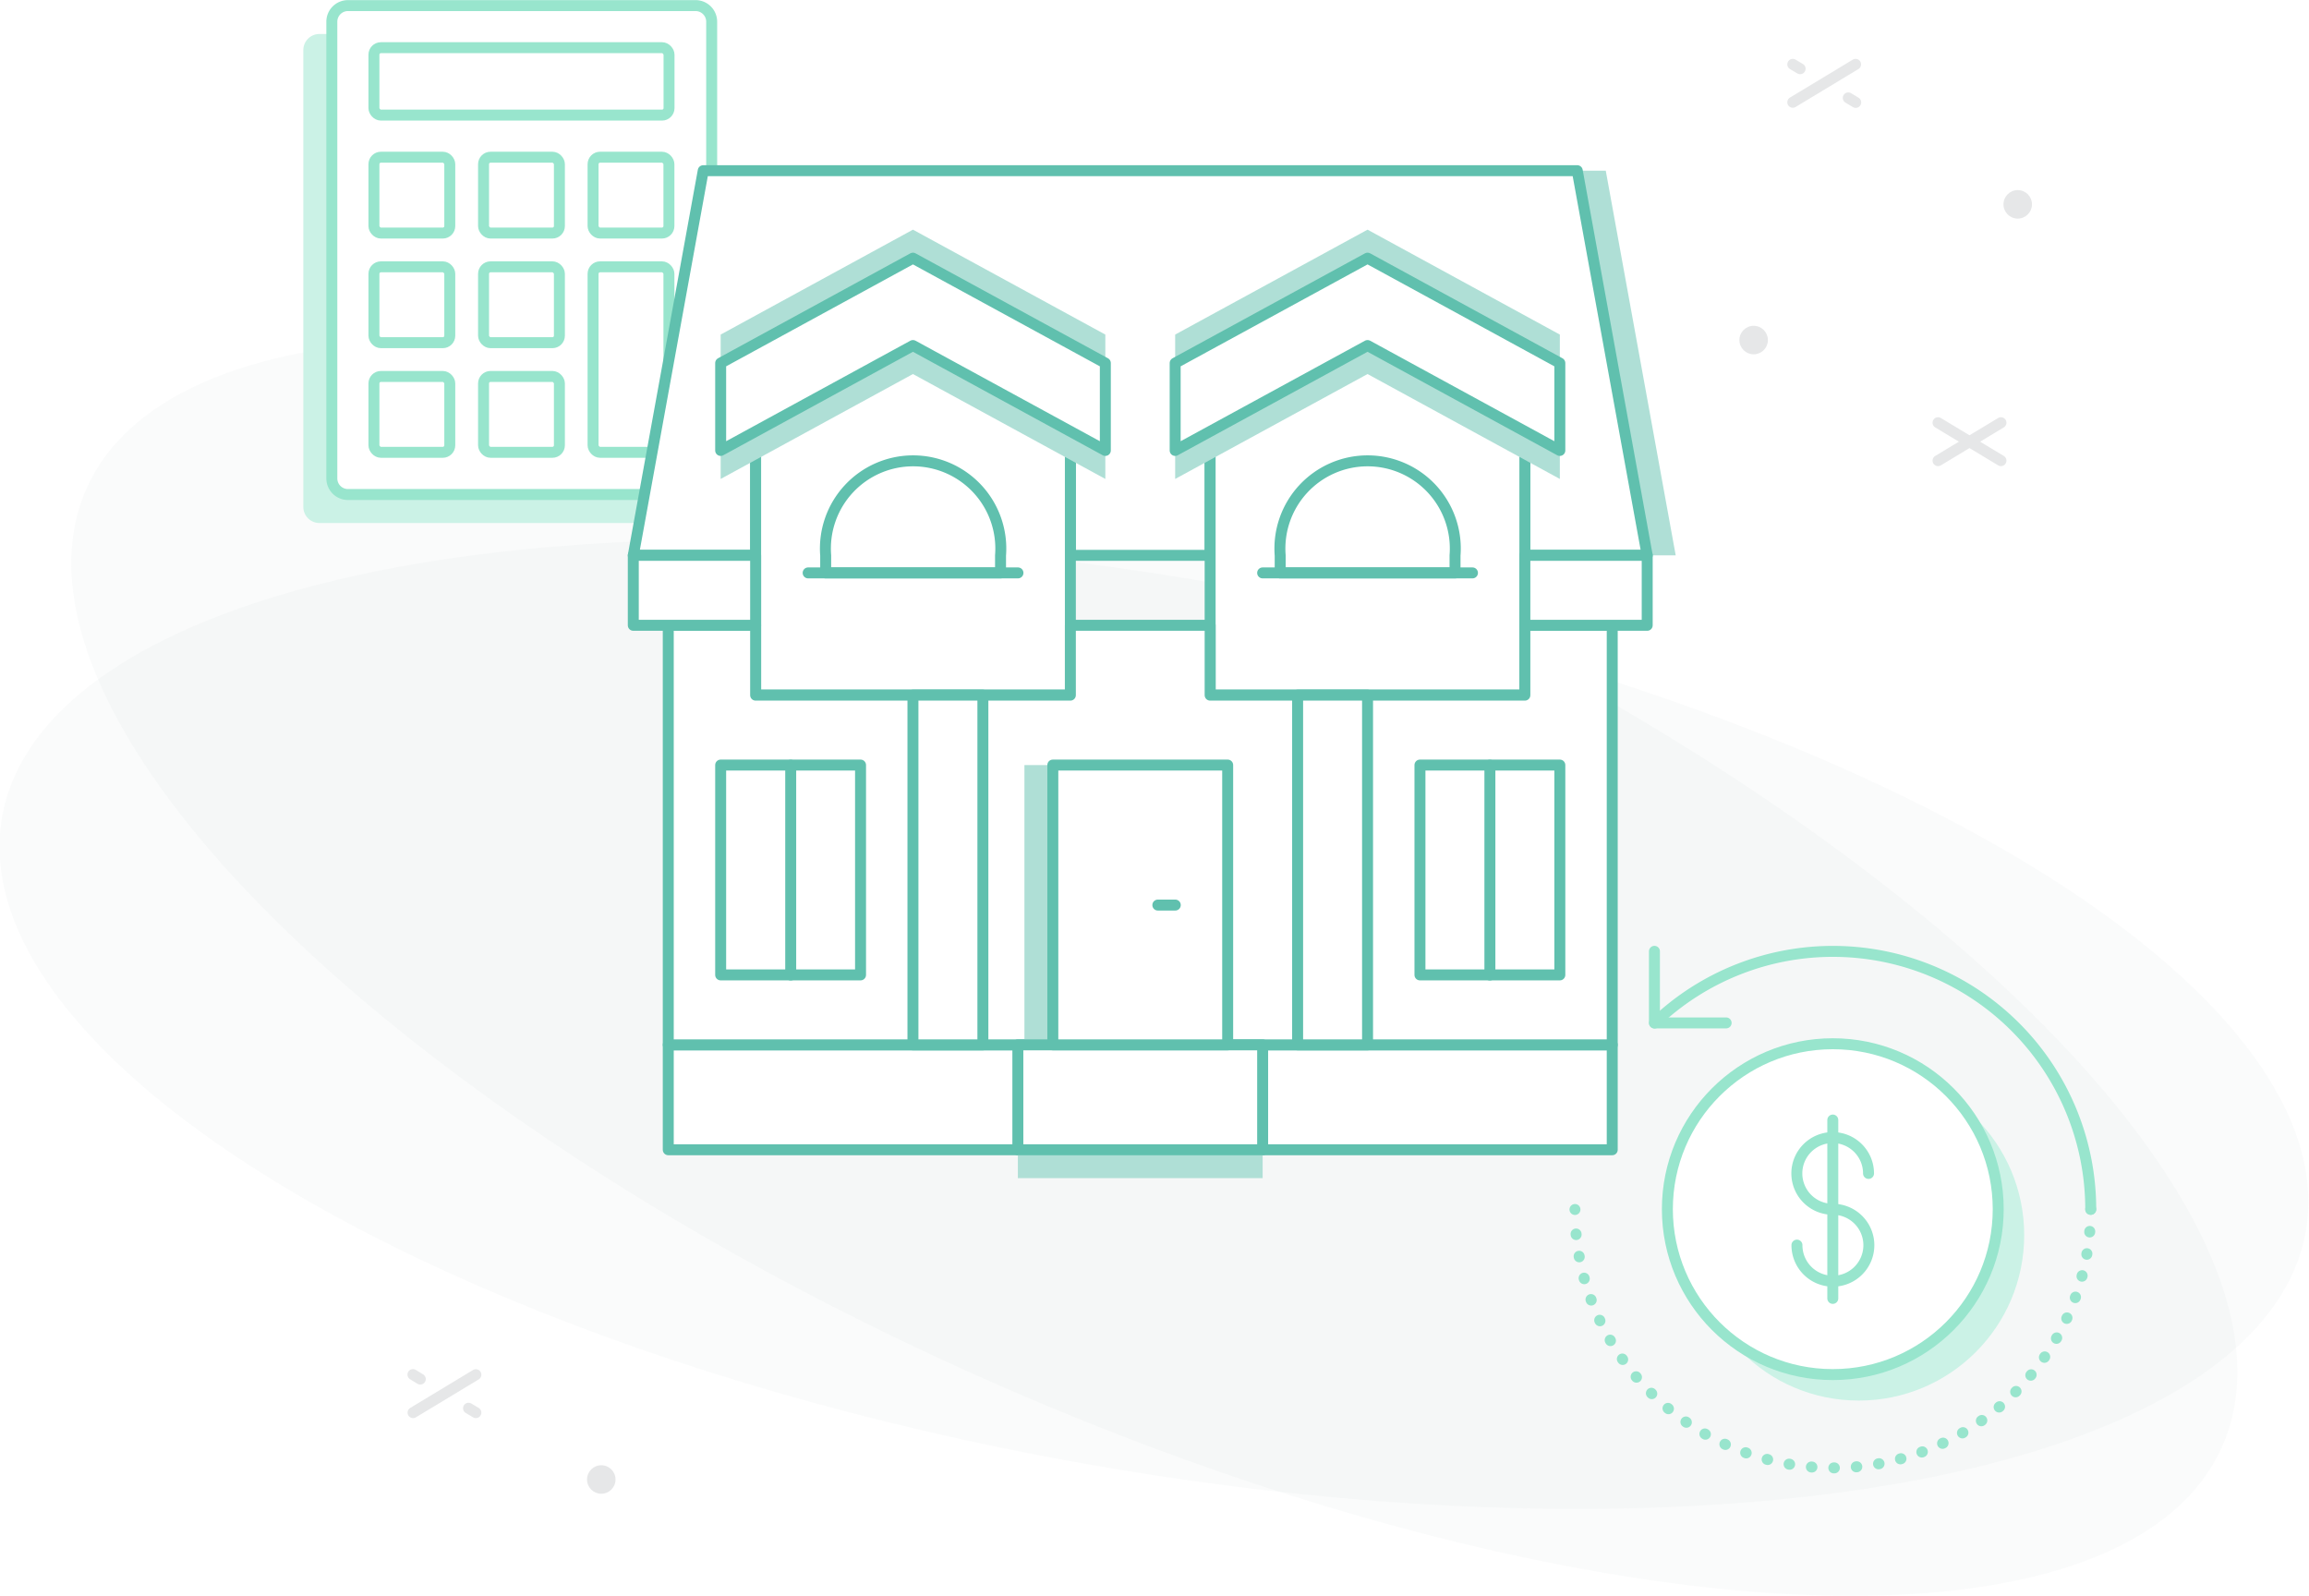 <svg id="e650c69a-c435-45da-9898-f71d3f187139" data-name="Hero" xmlns="http://www.w3.org/2000/svg" viewBox="0 0 210.63 145.61">
  <defs>
    <style>
      .\38 105ab08-809f-4c62-a6c4-42ddb8202152 {
        fill: #d1d3d4;
        opacity: 0.1;
      }

      .\30 1023968-afe5-438d-900b-fe9b2c24f82e {
        fill: #cbf2e6;
      }

      .\30 b1b4773-950f-4ca7-9837-13a560efcf23, .\37 f1aa752-e636-49c8-b89f-73f6bebb27c3, .\39 d33fffd-8704-43e5-8e5f-e15ca63ca4e5 {
        fill: #fff;
      }

      .\30 b1b4773-950f-4ca7-9837-13a560efcf23, .\31 6ffc6dd-550e-42cd-95f5-f4d1ad29f3a4, .\32 6bdc24f-ce47-4fad-9a4f-4e9bc2c740f9, .\37 f1aa752-e636-49c8-b89f-73f6bebb27c3, .\39 740acd7-ff64-44ef-81d2-14bc543f947a {
        stroke: #98e5cd;
      }

      .\30 b1b4773-950f-4ca7-9837-13a560efcf23, .\31 6ffc6dd-550e-42cd-95f5-f4d1ad29f3a4, .\32 6bdc24f-ce47-4fad-9a4f-4e9bc2c740f9, .\35 86b76e0-7dea-4e08-bb68-47acb6398bbf, .\39 740acd7-ff64-44ef-81d2-14bc543f947a, .\39 d33fffd-8704-43e5-8e5f-e15ca63ca4e5 {
        stroke-linecap: round;
      }

      .\30 b1b4773-950f-4ca7-9837-13a560efcf23, .\31 6ffc6dd-550e-42cd-95f5-f4d1ad29f3a4, .\35 86b76e0-7dea-4e08-bb68-47acb6398bbf, .\37 f1aa752-e636-49c8-b89f-73f6bebb27c3, .\39 740acd7-ff64-44ef-81d2-14bc543f947a {
        stroke-miterlimit: 10;
      }

      .\31 6ffc6dd-550e-42cd-95f5-f4d1ad29f3a4, .\32 6bdc24f-ce47-4fad-9a4f-4e9bc2c740f9, .\35 86b76e0-7dea-4e08-bb68-47acb6398bbf, .\39 740acd7-ff64-44ef-81d2-14bc543f947a {
        fill: none;
      }

      .\35 86b76e0-7dea-4e08-bb68-47acb6398bbf {
        stroke: #e6e7e8;
      }

      .d31e3047-6c16-4031-a0b9-f4dda90886e8 {
        fill: #e6e7e8;
      }

      .\31 6ffc6dd-550e-42cd-95f5-f4d1ad29f3a4 {
        stroke-dasharray: 0.05 2;
      }

      .\32 6bdc24f-ce47-4fad-9a4f-4e9bc2c740f9, .\39 d33fffd-8704-43e5-8e5f-e15ca63ca4e5 {
        stroke-linejoin: round;
      }

      .\39 d33fffd-8704-43e5-8e5f-e15ca63ca4e5 {
        stroke: #60c0ae;
      }

      .\39 11a01c2-01d1-4413-88d3-c3c3e206f190 {
        fill: #afdfd6;
      }
    </style>
  </defs>
  <title>service-2</title>
  <g>
    <ellipse class="8105ab08-809f-4c62-a6c4-42ddb8202152" cx="944.87" cy="889.26" rx="40.58" ry="106.76" transform="translate(-1093.05 585.78) rotate(-65.81)"/>
    <ellipse class="8105ab08-809f-4c62-a6c4-42ddb8202152" cx="944.87" cy="894.45" rx="40.58" ry="106.76" transform="translate(-942.91 864.24) rotate(-79.76)"/>
    <g id="c9d5d134-a91c-4cba-ae74-791f551c1f0d" data-name="Calculator">
      <path id="c691a71a-2983-4b6a-9564-179f639c56c0" data-name="Stroke-654" class="01023968-afe5-438d-900b-fe9b2c24f82e" d="M900.36,848.67H868.69a1.47,1.47,0,0,1-1.47-1.47V805.53a1.47,1.47,0,0,1,1.47-1.47h31.67a1.47,1.47,0,0,1,1.47,1.47v41.66a1.47,1.47,0,0,1-1.47,1.47h0Z" transform="translate(-839.55 -800.96)"/>
      <path id="7617c13e-92c2-4ac0-a941-66acd5fc36fc" data-name="Stroke-654" class="0b1b4773-950f-4ca7-9837-13a560efcf23" d="M903,846.07H871.29a1.47,1.47,0,0,1-1.47-1.47V802.94a1.47,1.47,0,0,1,1.47-1.47H903a1.47,1.47,0,0,1,1.47,1.47V844.6a1.47,1.47,0,0,1-1.47,1.47h0Z" transform="translate(-839.55 -800.96)"/>
      <rect id="d5c91c22-a656-4625-b0fd-58aaa4693b36" data-name="Stroke-656" class="0b1b4773-950f-4ca7-9837-13a560efcf23" x="34.11" y="34.34" width="6.92" height="6.92" rx="0.64" ry="0.64"/>
      <rect id="f22fa3e1-5499-4c87-a0c4-7d248f40f4ae" data-name="Stroke-658" class="0b1b4773-950f-4ca7-9837-13a560efcf23" x="44.11" y="34.34" width="6.92" height="6.92" rx="0.64" ry="0.64"/>
      <rect id="c6ccd48e-a2fd-428c-8912-9b43b214e013" data-name="Stroke-660" class="0b1b4773-950f-4ca7-9837-13a560efcf23" x="54.1" y="24.34" width="6.92" height="16.92" rx="0.64" ry="0.64"/>
      <rect id="0fd6f584-7a7e-4101-ba08-4492da560b35" data-name="Stroke-662" class="0b1b4773-950f-4ca7-9837-13a560efcf23" x="34.11" y="24.34" width="6.92" height="6.92" rx="0.64" ry="0.64"/>
      <rect id="1ee37d36-c1db-4520-87b5-0bad07b719a0" data-name="Stroke-664" class="0b1b4773-950f-4ca7-9837-13a560efcf23" x="44.11" y="24.34" width="6.92" height="6.92" rx="0.64" ry="0.64"/>
      <rect id="66e0dde4-81d8-4f75-a4e6-8eb99fa4c89c" data-name="Stroke-666" class="0b1b4773-950f-4ca7-9837-13a560efcf23" x="34.11" y="14.34" width="6.92" height="6.92" rx="0.64" ry="0.64"/>
      <rect id="3ed8d1d8-a431-4d0d-97ec-7f11c733d2d8" data-name="Stroke-668" class="0b1b4773-950f-4ca7-9837-13a560efcf23" x="44.11" y="14.34" width="6.92" height="6.92" rx="0.64" ry="0.64"/>
      <rect id="04cfa938-f323-4c5c-a635-73639f62d781" data-name="Stroke-670" class="0b1b4773-950f-4ca7-9837-13a560efcf23" x="54.1" y="14.34" width="6.92" height="6.92" rx="0.64" ry="0.64"/>
      <rect id="0a971b8d-8a67-4a1c-b19e-955ed4752b23" data-name="Stroke-672" class="0b1b4773-950f-4ca7-9837-13a560efcf23" x="34.11" y="4.35" width="26.92" height="6.15" rx="0.64" ry="0.64"/>
    </g>
    <g>
      <line class="586b76e0-7dea-4e08-bb68-47acb6398bbf" x1="182.53" y1="42.02" x2="176.79" y2="38.56"/>
      <line class="586b76e0-7dea-4e08-bb68-47acb6398bbf" x1="176.79" y1="42.02" x2="182.53" y2="38.56"/>
    </g>
    <g>
      <line class="586b76e0-7dea-4e08-bb68-47acb6398bbf" x1="42.74" y1="128.46" x2="43.41" y2="128.86"/>
      <line class="586b76e0-7dea-4e08-bb68-47acb6398bbf" x1="37.67" y1="125.39" x2="38.34" y2="125.8"/>
      <line class="586b76e0-7dea-4e08-bb68-47acb6398bbf" x1="43.41" y1="125.4" x2="37.68" y2="128.86"/>
    </g>
    <g>
      <line class="586b76e0-7dea-4e08-bb68-47acb6398bbf" x1="164.21" y1="6.27" x2="163.54" y2="5.87"/>
      <line class="586b76e0-7dea-4e08-bb68-47acb6398bbf" x1="169.28" y1="9.34" x2="168.6" y2="8.93"/>
      <line class="586b76e0-7dea-4e08-bb68-47acb6398bbf" x1="163.54" y1="9.33" x2="169.27" y2="5.87"/>
    </g>
    <circle class="d31e3047-6c16-4031-a0b9-f4dda90886e8" cx="159.97" cy="31.02" r="1.3"/>
    <circle class="d31e3047-6c16-4031-a0b9-f4dda90886e8" cx="54.85" cy="134.96" r="1.3"/>
    <circle class="d31e3047-6c16-4031-a0b9-f4dda90886e8" cx="184.06" cy="18.64" r="1.3"/>
    <g id="98baf821-f38e-4ce3-b664-4d39ff801679" data-name="52--Time-is-Money--(business,-finance,-marketing)">
      <circle class="01023968-afe5-438d-900b-fe9b2c24f82e" cx="169.56" cy="112.67" r="15.09"/>
      <circle class="7f1aa752-e636-49c8-b89f-73f6bebb27c3" cx="167.19" cy="110.3" r="15.09"/>
      <path class="9740acd7-ff64-44ef-81d2-14bc543f947a" d="M990.48,894.28a23.52,23.52,0,0,1,39.79,17" transform="translate(-839.55 -800.96)"/>
      <g>
        <path class="9740acd7-ff64-44ef-81d2-14bc543f947a" d="M1030.27,911.27v0" transform="translate(-839.55 -800.96)"/>
        <path class="16ffc6dd-550e-42cd-95f5-f4d1ad29f3a4" d="M1030.18,913.29a23.52,23.52,0,0,1-46.94-1" transform="translate(-839.55 -800.96)"/>
        <path class="9740acd7-ff64-44ef-81d2-14bc543f947a" d="M983.22,911.29v0" transform="translate(-839.55 -800.96)"/>
      </g>
      <polyline class="26bdc24f-ce47-4fad-9a4f-4e9bc2c740f9" points="150.92 86.78 150.92 93.31 157.46 93.31"/>
      <path class="9740acd7-ff64-44ef-81d2-14bc543f947a" d="M1003.47,914.54a3.28,3.28,0,1,0,3.28-3.27A3.27,3.27,0,1,1,1010,908" transform="translate(-839.55 -800.96)"/>
      <line class="9740acd7-ff64-44ef-81d2-14bc543f947a" x1="167.19" y1="102.17" x2="167.19" y2="118.44"/>
    </g>
    <g id="c8e0c320-a307-4ec9-9fe4-043cbea1bb3f" data-name="29--Duplex--(house,-home,-property,-real,-estate,-outline)">
      <polygon id="090f3e62-5a23-499f-812f-64164788c69c" data-name="Stroke-262" class="9d33fffd-8704-43e5-8e5f-e15ca63ca4e5" points="60.96 104.88 147.07 104.88 147.07 95.31 60.96 95.31 60.96 104.88"/>
      <polygon id="2b7f1f3a-785f-42cb-82fa-540a7a069f60" data-name="Stroke-269" class="911a01c2-01d1-4413-88d3-c3c3e206f190" points="92.85 107.47 115.18 107.47 115.18 97.91 92.85 97.91 92.85 107.47"/>
      <polygon id="73a26cff-ac6d-4b78-bfb9-378a36b2c598" data-name="Stroke-306" class="911a01c2-01d1-4413-88d3-c3c3e206f190" points="152.86 50.66 146.48 15.57 66.74 15.57 60.37 50.66 71.53 50.66 71.53 39.35 85.88 31.52 100.23 39.35 100.23 50.66 112.99 50.66 112.99 39.35 127.34 31.52 141.69 39.35 141.69 50.66 152.86 50.66"/>
      <polygon id="fc423b39-57f5-45db-8b59-13f1a0d9e10a" data-name="Stroke-306" class="9d33fffd-8704-43e5-8e5f-e15ca63ca4e5" points="150.26 50.66 143.88 15.57 64.15 15.57 57.77 50.66 68.93 50.66 68.93 39.35 83.28 31.52 97.64 39.35 97.64 50.66 110.39 50.66 110.39 39.35 124.75 31.52 139.1 39.35 139.1 50.66 150.26 50.66"/>
      <polygon id="bc2ccf9d-1b3c-47ad-873d-629a5b7b862b" data-name="Stroke-303" class="9d33fffd-8704-43e5-8e5f-e15ca63ca4e5" points="124.75 31.52 110.39 39.35 110.39 63.41 139.1 63.41 139.1 39.35 124.75 31.52"/>
      <polygon id="3749120c-928d-496b-959f-19dee27c7797" data-name="Stroke-305" class="9d33fffd-8704-43e5-8e5f-e15ca63ca4e5" points="83.28 31.52 68.93 39.35 68.93 63.41 97.64 63.41 97.64 39.35 83.28 31.52"/>
      <polygon id="4cb567a0-d18f-4723-954a-a88ffb071028" data-name="Stroke-302" class="911a01c2-01d1-4413-88d3-c3c3e206f190" points="124.75 20.95 107.2 30.52 107.2 43.69 124.75 34.12 142.29 43.69 142.29 30.52 124.75 20.95"/>
      <polygon id="91c9e491-8eda-46b3-84fe-86ce4031114c" data-name="Stroke-304" class="911a01c2-01d1-4413-88d3-c3c3e206f190" points="83.28 20.95 65.74 30.52 65.74 43.69 83.28 34.12 100.83 43.69 100.83 30.52 83.28 20.95"/>
      <polygon id="c14d02a0-3e8b-4b50-8990-d674106987c4" data-name="Stroke-307" class="9d33fffd-8704-43e5-8e5f-e15ca63ca4e5" points="139.1 57.04 139.1 63.41 110.39 63.41 110.39 57.04 97.64 57.04 97.64 63.41 68.93 63.41 68.93 57.04 60.96 57.04 60.96 95.31 147.07 95.31 147.07 57.04 139.1 57.04"/>
      <polygon id="ac762647-6cd2-424b-9b0b-a55318b295e7" data-name="Stroke-258" class="9d33fffd-8704-43e5-8e5f-e15ca63ca4e5" points="65.74 88.93 78.5 88.93 78.5 69.79 65.74 69.79 65.74 88.93"/>
      <path id="c545468f-593e-4da7-a870-5b6c45fc5fad" data-name="Stroke-259" class="9d33fffd-8704-43e5-8e5f-e15ca63ca4e5" d="M911.68,870.76v19.14" transform="translate(-839.55 -800.96)"/>
      <polygon id="486b0ed3-f3fc-4f41-885d-5f543d525c59" data-name="Stroke-260" class="9d33fffd-8704-43e5-8e5f-e15ca63ca4e5" points="129.53 88.93 142.29 88.93 142.29 69.79 129.53 69.79 129.53 88.93"/>
      <path id="70a02827-57ee-499f-87ec-c95f96d3cdb5" data-name="Stroke-261" class="9d33fffd-8704-43e5-8e5f-e15ca63ca4e5" d="M975.46,870.76v19.14" transform="translate(-839.55 -800.96)"/>
      <polygon id="3e45fcf7-9fcd-4e7f-b393-67cb5cb226e1" data-name="Stroke-263" class="9d33fffd-8704-43e5-8e5f-e15ca63ca4e5" points="57.77 57.04 68.93 57.04 68.93 50.66 57.77 50.66 57.77 57.04"/>
      <polygon id="2e9543b5-359a-41fb-a8c4-d37766378b76" data-name="Stroke-264" class="9d33fffd-8704-43e5-8e5f-e15ca63ca4e5" points="139.1 57.04 150.26 57.04 150.26 50.66 139.1 50.66 139.1 57.04"/>
      <polygon id="54556fd9-d74f-4f9e-a3be-8a3aebfa4ef5" data-name="Stroke-265" class="9d33fffd-8704-43e5-8e5f-e15ca63ca4e5" points="83.28 95.31 89.66 95.31 89.66 63.41 83.28 63.41 83.28 95.31"/>
      <polygon id="209730f3-6c2e-4263-ad9d-3a72f75b41d9" data-name="Stroke-266" class="9d33fffd-8704-43e5-8e5f-e15ca63ca4e5" points="118.37 95.31 124.75 95.31 124.75 63.41 118.37 63.41 118.37 95.31"/>
      <polygon id="40c0392d-cb84-4b7c-951d-c475c8964836" data-name="Stroke-267" class="911a01c2-01d1-4413-88d3-c3c3e206f190" points="93.45 95.31 109.39 95.31 109.39 69.79 93.45 69.79 93.45 95.31"/>
      <polygon id="5f475362-9cb3-40f2-b0a1-f15f18303840" data-name="Stroke-269" class="9d33fffd-8704-43e5-8e5f-e15ca63ca4e5" points="92.85 104.88 115.18 104.88 115.18 95.31 92.85 95.31 92.85 104.88"/>
      <polygon id="0bd75e7d-3c26-48e2-a6b1-5347cc12d941" data-name="Stroke-302" class="9d33fffd-8704-43e5-8e5f-e15ca63ca4e5" points="124.75 23.55 107.2 33.12 107.2 41.09 124.75 31.52 142.29 41.09 142.29 33.12 124.75 23.55"/>
      <polygon id="b3e23109-825d-4660-8885-9a9681cf1ddf" data-name="Stroke-304" class="9d33fffd-8704-43e5-8e5f-e15ca63ca4e5" points="83.28 23.55 65.74 33.12 65.74 41.09 83.28 31.52 100.83 41.09 100.83 33.12 83.28 23.55"/>
      <path id="9997222c-395d-4365-a621-fe8cb9a2cc4a" data-name="Stroke-308" class="9d33fffd-8704-43e5-8e5f-e15ca63ca4e5" d="M930.81,853.22H914.87v-1.59a8,8,0,1,1,15.95,0v1.59h0Z" transform="translate(-839.55 -800.96)"/>
      <path id="08d9fe5f-3c2a-4d60-ade0-aee04dc4a9c4" data-name="Stroke-309" class="9d33fffd-8704-43e5-8e5f-e15ca63ca4e5" d="M972.28,853.22H956.33v-1.59a8,8,0,1,1,15.95,0v1.59h0Z" transform="translate(-839.55 -800.96)"/>
      <path id="dc7c4143-6f1d-4dfc-9bd3-4eda55ff4e0c" data-name="Stroke-310" class="9d33fffd-8704-43e5-8e5f-e15ca63ca4e5" d="M913.27,853.22h19.14" transform="translate(-839.55 -800.96)"/>
      <path id="ba13deb9-353a-439b-bcfa-33e3a3348c29" data-name="Stroke-311" class="9d33fffd-8704-43e5-8e5f-e15ca63ca4e5" d="M954.73,853.22h19.14" transform="translate(-839.55 -800.96)"/>
      <polygon id="bea7cab8-c83e-4a5b-a780-0ce301004624" data-name="Stroke-267" class="9d33fffd-8704-43e5-8e5f-e15ca63ca4e5" points="96.04 95.31 111.99 95.31 111.99 69.79 96.04 69.79 96.04 95.31"/>
      <path id="42d08c7c-74cb-45f2-93ab-1115123df92f" data-name="Stroke-268" class="9d33fffd-8704-43e5-8e5f-e15ca63ca4e5" d="M945.17,883.52h1.59" transform="translate(-839.55 -800.96)"/>
    </g>
  </g>
</svg>